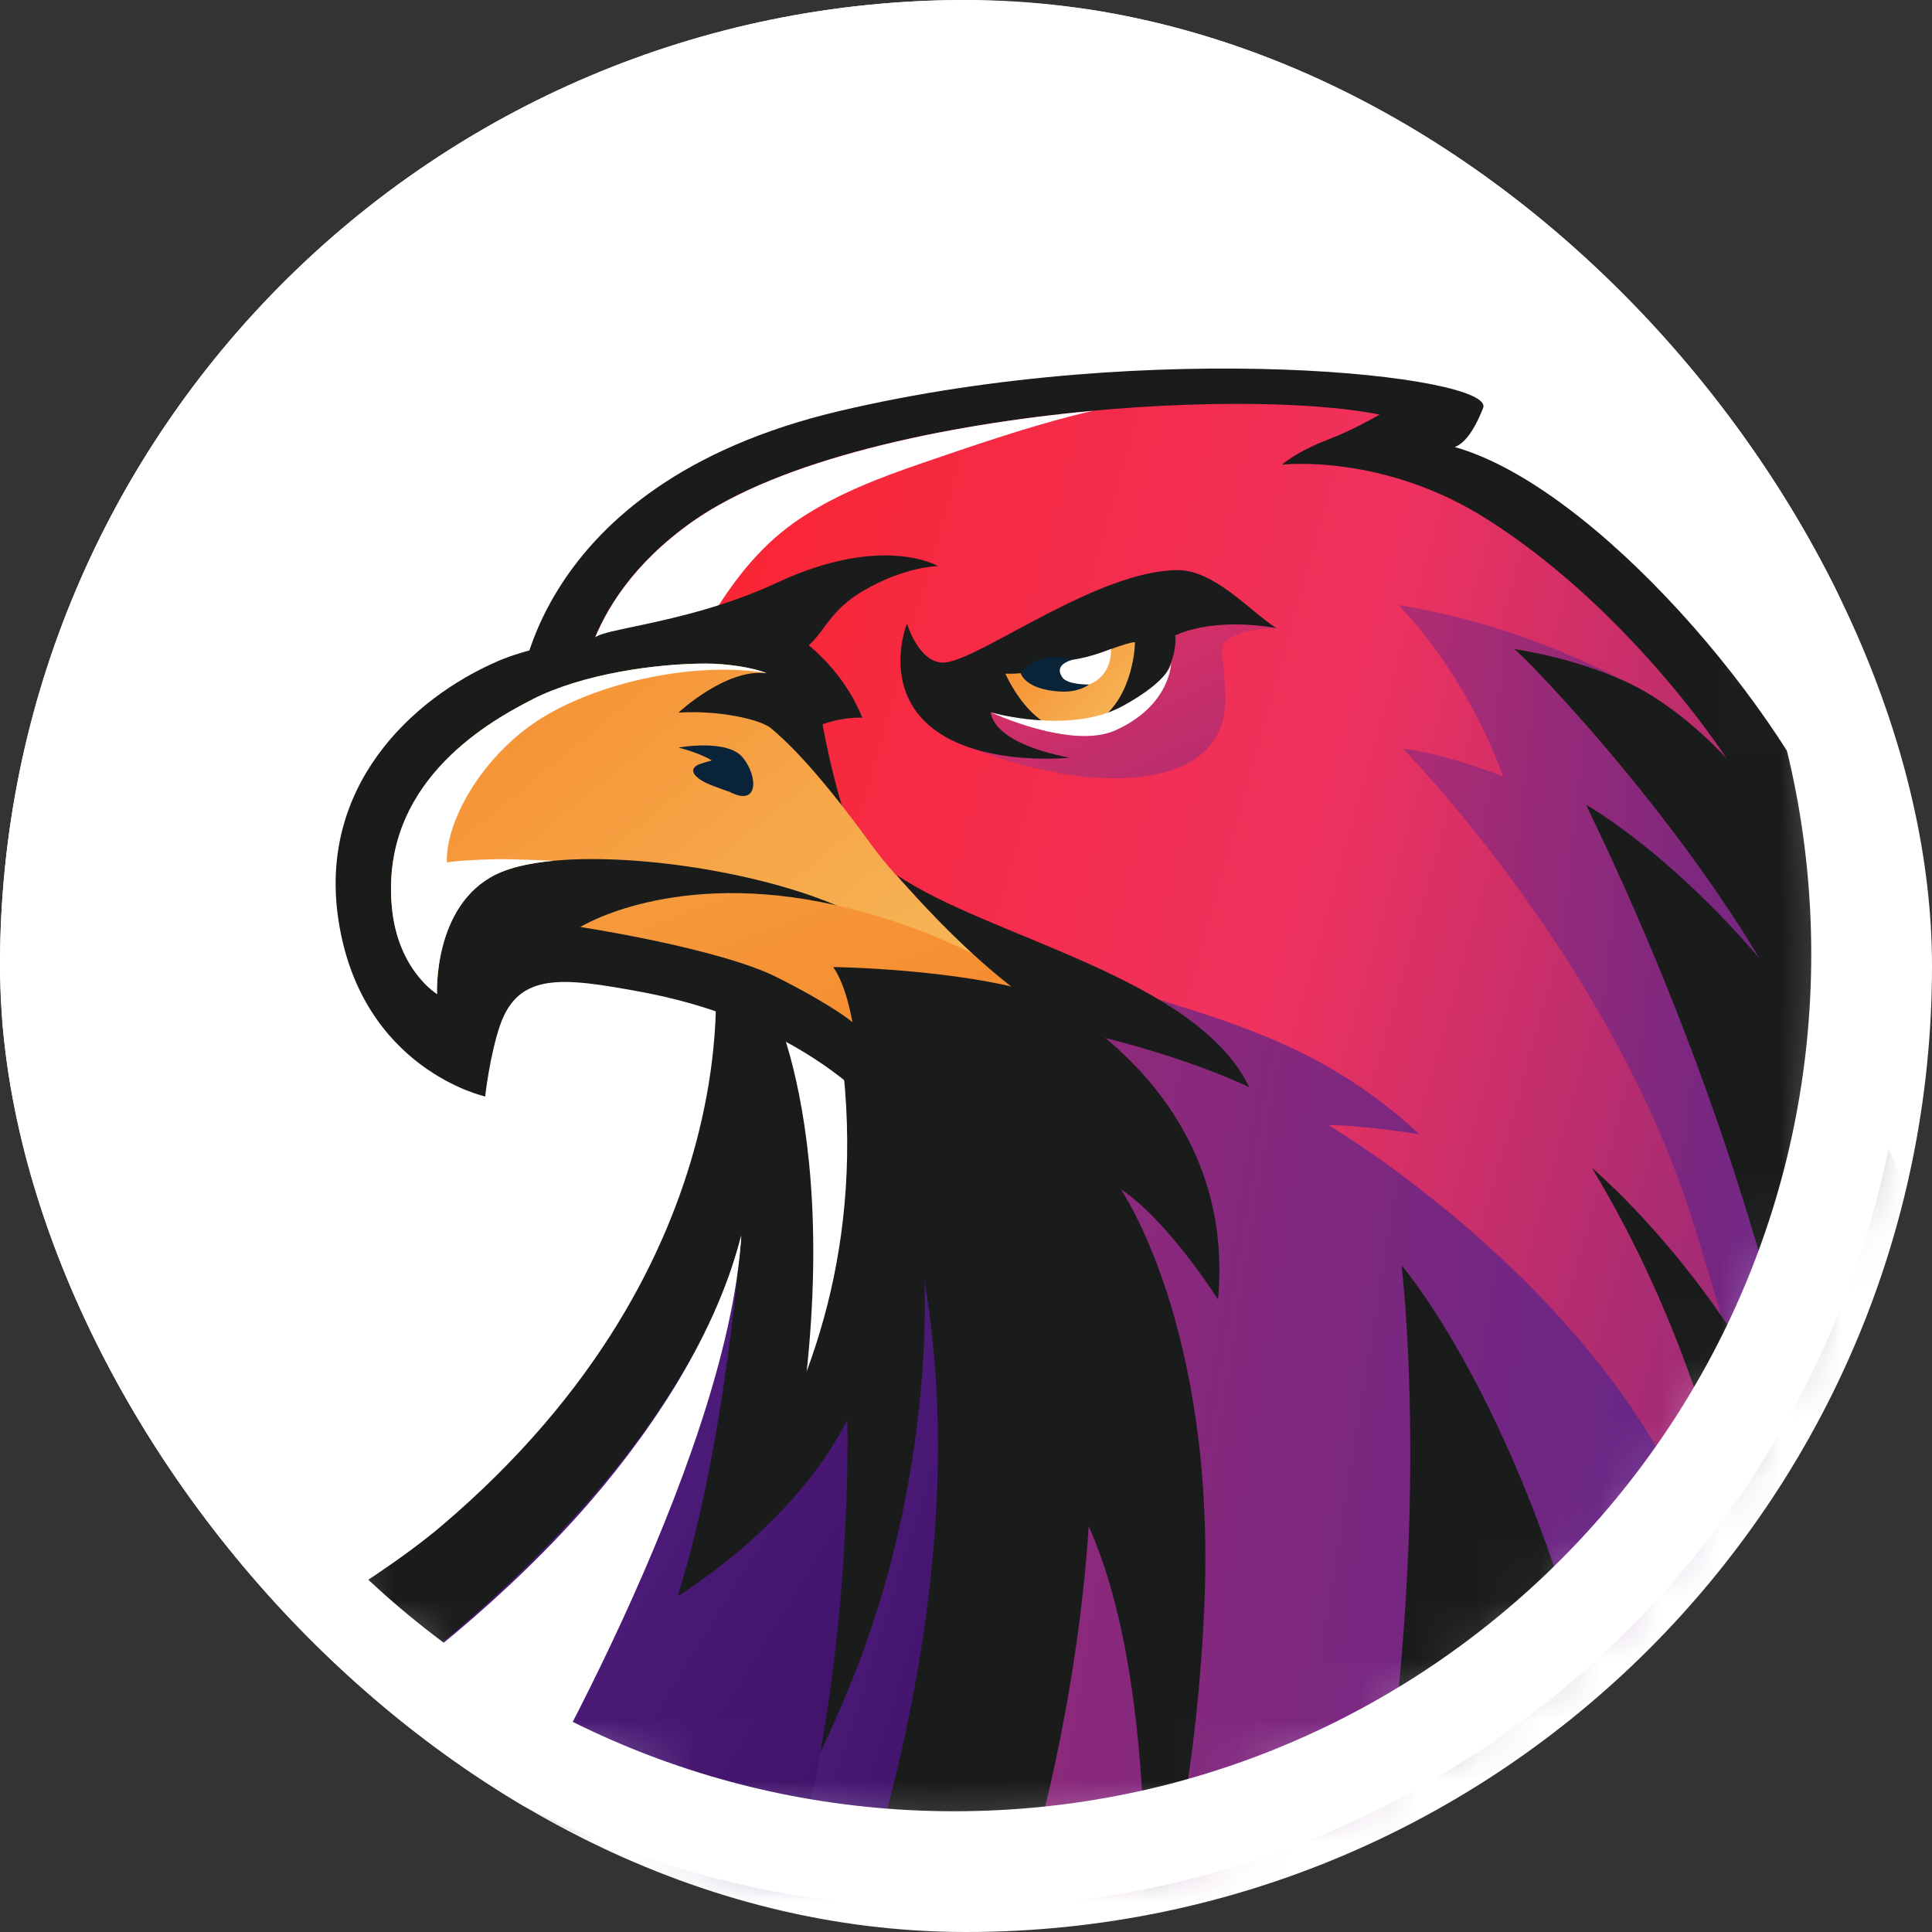 <svg xmlns="http://www.w3.org/2000/svg" version="1.1" xmlns:xlink="http://www.w3.org/1999/xlink" width="1000" height="1000"><rect width="100%" height="100%" fill="#333333" stroke="none"/><g clip-path="url(#SvgjsClipPath1097)"><rect width="1000" height="1000" fill="#ffffff"></rect><g transform="matrix(31.25,0,0,31.25,0,0)"><svg xmlns="http://www.w3.org/2000/svg" version="1.1" xmlns:xlink="http://www.w3.org/1999/xlink" width="32" height="32"><svg width="32" height="32" viewBox="0 0 32 32" fill="none" xmlns="http://www.w3.org/2000/svg">
<path d="M15.805 30.805C24.089 30.805 30.805 24.089 30.805 15.805C30.805 7.52 24.089 0.805 15.805 0.805C7.52 0.805 0.805 7.52 0.805 15.805C0.805 24.089 7.52 30.805 15.805 30.805Z" fill="white"></path>
<mask id="mask0_183_706" style="mask-type:luminance" maskUnits="userSpaceOnUse" x="0" y="0" width="31" height="31">
<path d="M15.805 30.804C24.089 30.804 30.805 24.088 30.805 15.804C30.805 7.52 24.089 0.804 15.805 0.804C7.52 0.804 0.805 7.52 0.805 15.804C0.805 24.088 7.52 30.804 15.805 30.804Z" fill="white"></path>
</mask>
<g mask="url(#mask0_183_706)">
<path d="M11.824 15.887L8.584 11.638C8.584 11.638 8.706 8.035 13.902 6.808C19.097 5.582 24.779 6.22 24.565 6.758C24.396 7.185 24.232 7.355 24.094 7.404C26.398 8.053 29.578 11.737 30.549 14.259C31.14 15.794 31.176 22.413 31.306 23.963C31.38 24.835 29.834 27.669 27.748 30.606C25.994 31.246 24.207 31.794 22.39 32.227C20.323 32.718 18.22 33.067 16.105 33.269C15.36 32.746 14.634 32.197 13.933 31.615C12.743 30.628 3.73 27.576 3.73 27.576C3.73 27.576 6.051 26.344 7.31 25.276C12.546 20.834 11.826 15.889 11.826 15.889H11.824V15.887Z" fill="#1A1C1B"></path>
<path d="M28.851 29.192C27.407 31.392 25.194 32.694 22.846 34.752C21.4 36.02 20.224 37.039 19.276 37.852C18.762 38.292 18.318 38.669 17.934 38.992C14.488 36.056 10.966 33.204 7.602 30.175C8.982 28.25 13.842 20.934 12.558 15.03C12.545 14.974 11.503 14.084 11.489 14.028C11.041 12.04 9.608 11.718 9.608 11.718C9.608 11.718 9.5 10.027 11.469 8.638C14.021 6.838 20.46 6.39 22.85 6.867C22.85 6.867 22.433 7.113 22.014 7.273C21.448 7.491 21.234 7.697 21.234 7.697C21.234 7.697 22.901 7.5 24.633 8.601C26.366 9.703 27.664 11.279 28.251 12.069C28.465 12.358 28.585 12.543 28.597 12.563C28.562 12.522 28.062 11.966 27.387 11.541C27.381 11.536 27.373 11.531 27.365 11.527C27.272 11.468 27.175 11.413 27.076 11.363C27.014 11.33 26.95 11.299 26.887 11.271C26.022 10.875 25.072 10.746 25.072 10.746C25.238 10.856 28.292 13.973 29.812 17.11C30.284 18.088 30.61 18.999 30.832 19.804C31.398 21.845 31.559 24.475 31.559 24.475C31.559 24.475 31.461 24.681 31.274 25.049C31.212 25.171 31.141 25.308 31.058 25.462C30.784 25.982 30.4 26.679 29.919 27.487C29.604 28.014 29.247 28.589 28.852 29.191H28.851V29.192Z" fill="url(#paint0_linear_183_706)"></path>
<path d="M17.784 6.881C16.936 7.1 16.112 7.383 15.283 7.667C14.587 7.905 13.886 8.171 13.268 8.578C12.647 8.986 12.193 9.55 11.807 10.182C11.38 10.878 11.036 11.623 10.636 12.335C10.633 12.339 10.63 12.344 10.628 12.348C10.121 11.833 9.61 11.719 9.61 11.719C9.61 11.719 9.502 10.028 11.471 8.639C12.915 7.621 15.604 7.035 18.099 6.805C17.994 6.83 17.889 6.854 17.784 6.882V6.881Z" fill="white"></path>
<path d="M24.901 12.863C24.901 12.863 24.01 12.501 23.233 12.397C23.233 12.397 26.665 15.883 28.026 20.191C28.674 22.243 29.245 24.456 29.666 26.21C30.148 25.402 30.531 24.706 30.805 24.186C30.872 22.705 30.9 21.138 30.832 19.807C30.61 19 30.284 18.089 29.812 17.11C28.292 13.974 25.239 10.857 25.072 10.747C25.072 10.747 26.022 10.876 26.887 11.271C25.873 10.748 24.6 10.25 23.16 10.022C23.16 10.022 24.23 11.048 24.9 12.863H24.901Z" fill="url(#paint1_linear_183_706)"></path>
<path d="M12.56 15.03L12.62 12.843H13.386C13.386 12.843 14.593 15.07 17.706 16.092C20.017 16.85 21.729 17.135 23.513 18.789C23.447 18.774 22.503 18.634 22.002 18.634C22.002 18.634 26.957 21.561 28.301 25.899C29.302 29.131 29.036 30.932 28.813 30.821C27.371 33.02 25.195 32.694 22.849 34.752C21.403 36.02 20.226 37.038 19.279 37.851L18.067 39.104C16.355 37.643 14.624 36.201 12.9 34.751L10.418 27.029C10.418 27.029 14.051 21.89 12.56 15.03Z" fill="url(#paint2_linear_183_706)"></path>
<path d="M13.198 30.361C12.883 31.059 12.527 31.735 12.142 32.394L10.418 27.029C10.418 27.029 14.051 21.89 12.56 15.03L12.62 12.843H12.656C13.755 14.327 14.469 16.091 14.868 17.892C15.306 19.866 15.338 21.875 15.051 23.872C14.731 26.106 14.126 28.305 13.2 30.361H13.198Z" fill="white"></path>
<path d="M13.896 17.178L17.205 16.463C17.205 16.463 20.501 17.975 20.175 21.525C20.175 21.525 19.342 20.207 18.562 19.696C18.562 19.696 20.139 21.966 19.949 26.568C19.791 30.381 18.909 32.983 18.909 32.983C18.909 32.983 19.286 28.068 18.031 25.277C18.031 25.277 17.719 32.075 14.559 36.146C13.526 35.281 12.493 34.414 11.466 33.54L10.418 27.03C10.418 27.03 14.858 23.509 13.896 17.178Z" fill="#1A1C1B"></path>
<path d="M8.244 10.951C9.172 10.548 11.25 10.344 12.281 10.446C12.952 10.513 13.178 10.528 13.178 10.528C13.178 10.528 13.912 10.973 14.284 11.889C14.284 11.889 14.002 11.862 13.624 11.997C13.624 11.997 13.902 13.602 14.408 14.545C14.596 14.897 15.642 15.579 17.209 16.463C17.144 16.72 16.216 17.024 16.166 17.284C15.451 17.213 14.981 17.138 14.981 17.138C14.981 17.138 15.179 18.253 14.859 18.791C14.859 18.791 13.711 16.997 10.593 16.424C9.328 16.192 8.587 16.094 8.281 16.986C8.11 17.486 8.036 18.161 8.036 18.161C8.036 18.161 5.99 17.714 5.608 15.254C5.263 13.044 6.803 11.576 8.245 10.951H8.244Z" fill="#1A1C1B"></path>
<path d="M8.823 11.581C9.652 11.161 10.867 10.99 11.696 10.991C12.024 10.991 12.467 11.052 12.696 11.15C12.019 11.068 11.237 11.804 11.237 11.804C11.857 11.76 12.583 11.904 12.774 12.065C12.964 12.226 13.471 12.664 14.428 13.986C15.384 15.307 17.202 16.464 17.202 16.464C17.202 16.464 15.63 15.757 13.857 14.998C12.198 14.289 9.268 13.966 8.217 14.482C7.167 14.998 7.239 16.464 7.239 16.464C7.239 16.464 6.596 16.075 6.493 15.046C6.29 13.013 7.994 12 8.823 11.581Z" fill="url(#paint3_linear_183_706)"></path>
<path d="M8.822 11.581C9.651 11.161 10.866 10.99 11.694 10.991C12.023 10.991 12.466 11.052 12.694 11.15C11.717 10.972 10.168 11.204 9.067 11.836C8.069 12.409 7.379 13.541 7.401 14.287C7.401 14.287 7.524 14.249 8.219 14.231C8.461 14.226 9.171 14.257 9.171 14.257C8.783 14.293 8.453 14.367 8.217 14.482C7.167 14.998 7.239 16.464 7.239 16.464C7.239 16.464 6.596 16.075 6.493 15.047C6.29 13.014 7.994 12.002 8.823 11.582L8.822 11.581Z" fill="white"></path>
<path d="M17.209 16.462C17.209 16.462 15.983 15.481 13.863 14.997C11.162 14.381 9.613 15.354 9.613 15.354C9.613 15.354 11.919 15.706 12.875 16.19C13.832 16.674 14.118 16.931 14.118 16.931C14.118 16.931 14.023 16.328 13.8 16.017C13.8 16.017 15.871 16.044 17.209 16.462Z" fill="url(#paint4_linear_183_706)"></path>
<path d="M14.848 14.489C16.376 15.531 19.814 16.182 20.69 18.006C20.69 18.006 19.781 17.559 18.281 17.186C16.781 16.814 14.848 14.487 14.848 14.487V14.489Z" fill="#1A1C1B"></path>
<path d="M16.84 11.052C17.66 10.854 18.489 10.588 19.216 10.149C20.111 10.045 21.15 10.405 21.15 10.405C21.15 10.405 20.522 10.399 20.286 10.636C20.175 10.749 20.291 10.957 20.296 11.559C20.307 12.944 18.639 13.046 17.329 12.764C16.138 12.506 15.234 12.095 14.973 11.37C15.789 11.229 16.036 11.246 16.839 11.052H16.84Z" fill="url(#paint5_linear_183_706)"></path>
<path d="M15.023 10.33C15.023 10.33 15.235 11.043 15.684 10.969C16.317 10.865 18.193 9.45 19.505 9.443C20.109 9.441 20.685 10.105 21.14 10.404C21.14 10.404 20.187 10.205 19.465 10.523C19.465 10.523 19.57 11.18 18.738 11.765C17.905 12.35 16.411 11.798 16.411 11.798C16.411 11.798 16.395 12.296 17.717 12.55C17.717 12.55 15.975 12.735 15.234 11.858C14.672 11.193 15.021 10.33 15.021 10.33H15.023Z" fill="#1A1C1B"></path>
<path d="M16.652 11.158C17.471 11.186 18.535 10.651 18.796 10.636C18.805 10.627 18.785 11.537 18.196 11.932C17.258 12.561 16.652 11.158 16.652 11.158Z" fill="url(#paint6_linear_183_706)"></path>
<path d="M18.403 10.747C18.409 11.056 18.238 11.317 17.926 11.364C17.615 11.411 17.156 11.116 17.156 11.116C17.156 11.116 17.415 10.982 17.748 10.931C18.113 10.876 18.408 10.747 18.403 10.748V10.747Z" fill="white"></path>
<path d="M17.75 10.931C17.553 10.996 17.51 11.09 17.594 11.217C17.677 11.345 18.037 11.338 18.037 11.338C18.037 11.338 17.872 11.474 17.553 11.454C16.972 11.419 16.906 11.15 16.906 11.15C16.906 11.15 17.055 10.932 17.336 10.893C17.618 10.854 17.751 10.931 17.751 10.931H17.75Z" fill="#092439"></path>
<path d="M11.331 33.425C9.852 32.167 8.388 30.891 6.953 29.582C8.34 26.931 12.301 19.21 12.766 16.593C12.766 16.593 14.371 19.653 12.736 26.155C12.045 28.904 11.511 32.252 11.332 33.424H11.331V33.425Z" fill="#1A1C1B"></path>
<path d="M19.399 10.969C19.399 10.969 19.399 11.677 18.478 12.095C17.751 12.424 16.414 11.799 16.414 11.799C16.414 11.799 17.72 12.176 18.601 11.691C19.407 11.247 19.4 10.97 19.4 10.97L19.399 10.969Z" fill="white"></path>
<path d="M28.19 32.089L29.268 29.906C29.268 29.906 29.445 24.462 26.369 19.346C26.369 19.346 28.988 21.538 30.145 25.031C29.627 22.132 28.541 18.017 26.27 13.33C26.27 13.33 28.952 14.814 31.155 18.79C32.885 21.914 32.283 27.537 31.945 29.805C30.669 30.53 29.42 31.294 28.19 32.087V32.089Z" fill="#1A1C1B"></path>
<path d="M23.098 28.621C23.607 24.153 23.214 20.957 23.214 20.957C23.214 20.957 24.883 22.889 26.107 27.114C26.824 29.591 27.077 31.555 27.163 32.758C25.028 34.171 22.945 35.663 20.883 37.185C21.706 35.215 22.683 32.258 23.098 28.62V28.621Z" fill="#1A1C1B"></path>
<path d="M11.62 12.645C11.684 12.626 11.739 12.608 11.789 12.595C11.579 12.466 11.238 12.382 11.238 12.382C11.238 12.382 12.05 12.232 12.305 12.55C12.56 12.867 12.566 13.371 12.08 13.113C12 13.089 11.907 13.052 11.811 13.016C11.488 12.898 11.361 12.724 11.62 12.645Z" fill="#092439"></path>
<path d="M9.852 10.644C9.609 10.411 11.239 10.411 12.872 9.65C14.623 8.834 15.536 9.376 15.536 9.376C15.536 9.376 14.981 9.381 14.282 9.795C13.255 10.403 13.861 11.169 11.657 10.882C10.181 10.69 9.854 10.644 9.854 10.644H9.852Z" fill="#1A1C1B"></path>
<path d="M14.063 27.952C15.513 24.443 15.308 21.193 15.308 21.193C16.276 26.786 13.896 32.796 12.985 34.824C12.348 34.289 11.711 33.751 11.078 33.211C11.545 32.621 12.889 30.796 14.063 27.952Z" fill="url(#paint7_linear_183_706)"></path>
<path d="M12.279 20.468C12.125 22.179 11.817 24.577 11.222 26.439C11.222 26.439 13.145 25.287 14.034 23.515C14.034 23.515 14.141 27.148 13.228 30.714C12.903 31.979 11.795 33.816 11.795 33.816C11.795 33.816 9.213 31.923 8.408 31.445C6.593 30.363 5.422 28.631 5.422 28.631C5.422 28.631 11.083 25.01 12.279 20.47V20.468Z" fill="url(#paint8_linear_183_706)"></path>
<path d="M9.002 28.629C7.724 27.714 7.637 26.994 7.637 26.994C7.637 26.994 11.376 23.997 12.276 20.468C12.107 23.314 9.517 27.876 9.002 28.63V28.629Z" fill="white"></path>
<path d="M7.986 31.167C6.31 29.967 5.422 28.63 5.422 28.63C5.422 28.63 11.098 25.094 12.278 20.468C12.056 24.199 8.662 30.179 7.986 31.168V31.167Z" fill="white"></path>
</g>
<path fill-rule="evenodd" clip-rule="evenodd" d="M15.805 1.609C7.965 1.609 1.609 7.965 1.609 15.805C1.609 23.644 7.965 30 15.805 30C23.644 30 30 23.644 30 15.805C30 7.965 23.644 1.609 15.805 1.609ZM0 15.805C0 7.076 7.076 0 15.805 0C24.533 0 31.609 7.076 31.609 15.805C31.609 24.533 24.533 31.609 15.805 31.609C7.076 31.609 0 24.533 0 15.805Z" fill="white"></path>
<defs>
<linearGradient id="paint0_linear_183_706" x1="7.602" y1="6.689" x2="38.209" y2="15.271" gradientUnits="userSpaceOnUse">
<stop stop-color="#FF2020"></stop>
<stop offset="0.491" stop-color="#EF325F"></stop>
<stop offset="1" stop-color="#59248A"></stop>
</linearGradient>
<linearGradient id="paint1_linear_183_706" x1="4.072" y1="-21.149" x2="35.642" y2="-17.721" gradientUnits="userSpaceOnUse">
<stop stop-color="#FF2020"></stop>
<stop offset="0.491" stop-color="#EF325F"></stop>
<stop offset="1" stop-color="#59248A"></stop>
</linearGradient>
<linearGradient id="paint2_linear_183_706" x1="-35.632" y1="-37.723" x2="39.468" y2="-25.596" gradientUnits="userSpaceOnUse">
<stop stop-color="#FF2020"></stop>
<stop offset="0.491" stop-color="#EF325F"></stop>
<stop offset="1" stop-color="#59248A"></stop>
</linearGradient>
<linearGradient id="paint3_linear_183_706" x1="6.477" y1="10.991" x2="13.43" y2="19.534" gradientUnits="userSpaceOnUse">
<stop stop-color="#F68B2E"></stop>
<stop offset="1" stop-color="#F6BB5C"></stop>
</linearGradient>
<linearGradient id="paint4_linear_183_706" x1="17.209" y1="16.776" x2="12.316" y2="4.209" gradientUnits="userSpaceOnUse">
<stop stop-color="#F68B2E"></stop>
<stop offset="1" stop-color="#F6BB5C"></stop>
</linearGradient>
<linearGradient id="paint5_linear_183_706" x1="6.713" y1="-0.517" x2="17.566" y2="23.095" gradientUnits="userSpaceOnUse">
<stop stop-color="#FF2020"></stop>
<stop offset="0.491" stop-color="#EF325F"></stop>
<stop offset="1" stop-color="#59248A"></stop>
</linearGradient>
<linearGradient id="paint6_linear_183_706" x1="16.652" y1="10.636" x2="18.539" y2="12.375" gradientUnits="userSpaceOnUse">
<stop stop-color="#F68B2E"></stop>
<stop offset="1" stop-color="#F6BB5C"></stop>
</linearGradient>
<linearGradient id="paint7_linear_183_706" x1="5.268" y1="-41.025" x2="36.174" y2="-31.392" gradientUnits="userSpaceOnUse">
<stop stop-color="#FF2020"></stop>
<stop offset="0.491" stop-color="#EF325F"></stop>
<stop offset="0.762" stop-color="#59248A"></stop>
<stop offset="1" stop-color="#3B0F63"></stop>
</linearGradient>
<linearGradient id="paint8_linear_183_706" x1="-5.809" y1="-40.46" x2="41.739" y2="-11.204" gradientUnits="userSpaceOnUse">
<stop stop-color="#FF2020"></stop>
<stop offset="0.491" stop-color="#EF325F"></stop>
<stop offset="0.762" stop-color="#59248A"></stop>
<stop offset="1" stop-color="#3B0F63"></stop>
</linearGradient>
<clipPath id="SvgjsClipPath1097"><rect width="1000" height="1000" x="0" y="0" rx="500" ry="500"></rect></clipPath></defs>
</svg></svg></g></g></svg>